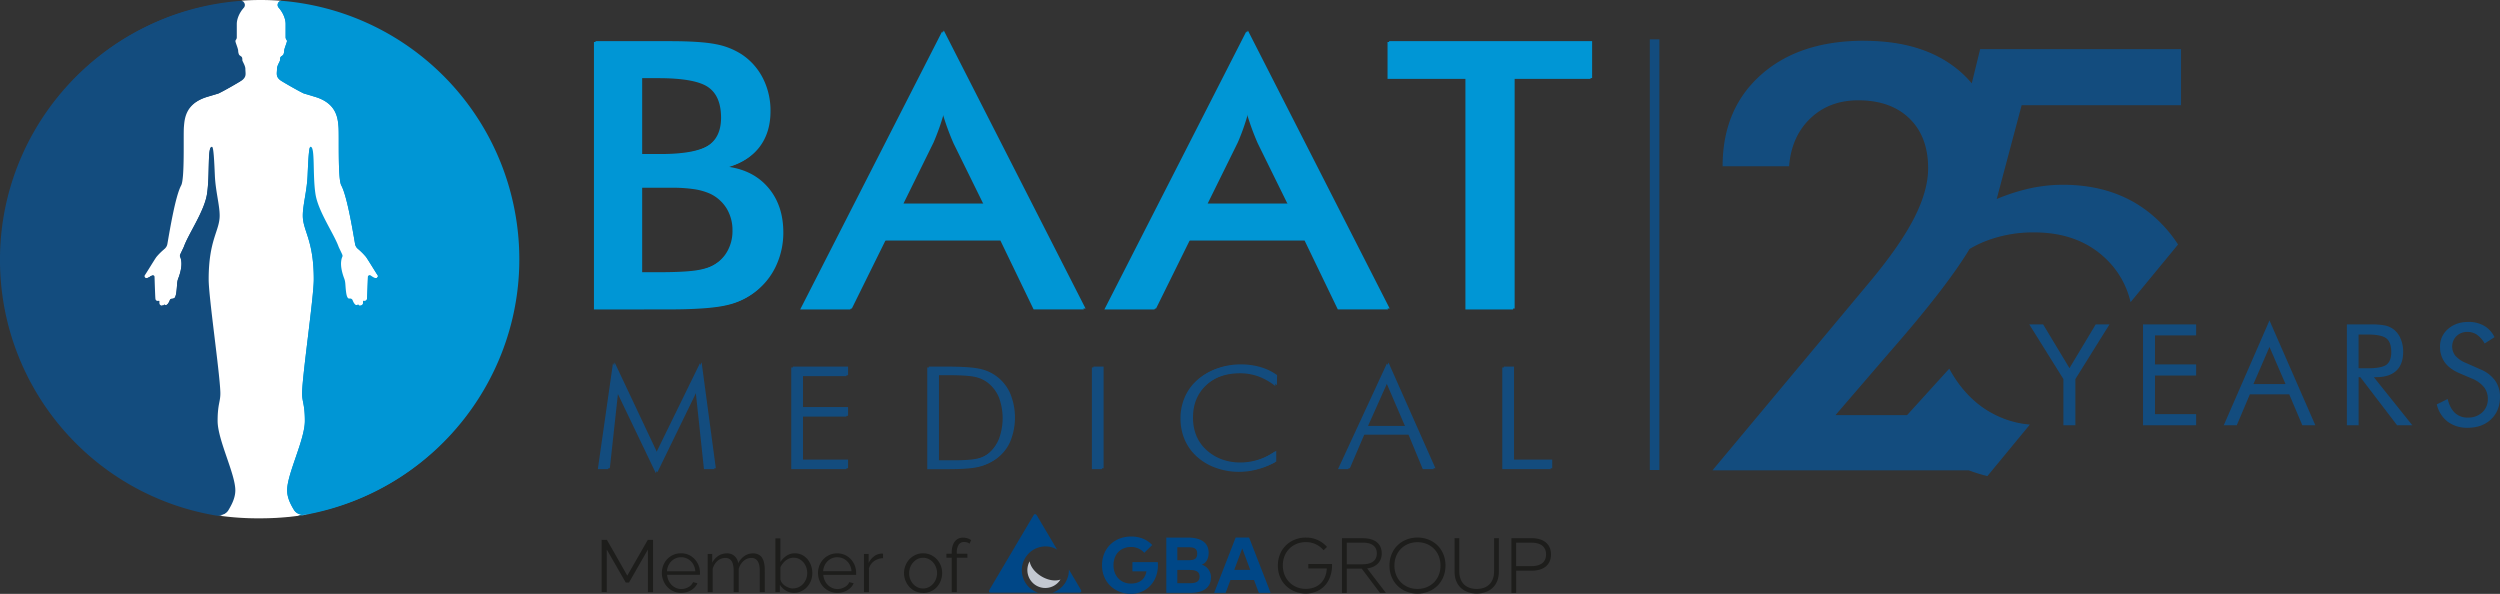 <svg width="261" height="62" fill="none" xmlns="http://www.w3.org/2000/svg"><rect width="100%" height="100%" fill="#333333" stroke="none"/><path d="M31.579 53.796c-.42.073-.84-.12-1.06-.482-.33-.54-.71-1.252-.71-2.042 0-1.722 1.85-5.269 1.85-7.243 0-1.829-.32-2.015-.286-3.013.071-2.113 1.217-9.932 1.217-11.76 0-4.16-1.146-5.057-1.146-6.664 0-1.105.43-2.546.502-4.196.068-1.582.138-2.944.285-2.975.528-.134.217 2.904.539 4.946.283 1.8 1.931 4.137 2.414 5.487.031.087.31.646.366.786.12.292-.034.171-.102.751-.069.58.136 1.3.31 1.745.173.445.102.65.204 1.435.102.784.31.685.41.685a.283.283 0 01.277.187c.11.293.262.465.37.498a.154.154 0 00.155-.051.053.053 0 01.073-.004.025.025 0 01.01.013c.034.057.11.113.28.076.212-.048.212-.276.192-.412a.065.065 0 01.05-.075h.027c.124.025.322.023.344-.234.022-.257.07-1.613.093-2.267 0-.099.082-.176.181-.175.037 0 .073.012.102.034.357.253.584.32.668.237.084-.082.136-.17.034-.31-.102-.14-.942-1.52-1.18-1.86a6.88 6.88 0 00-.87-.867.837.837 0 01-.278-.494c-.282-1.638-.848-5.023-1.438-6.116-.381-.706-.216-5.2-.289-6.097-.072-.897-.178-2.479-2.477-3.153l-1.202-.36h.032c-.656-.31-2.25-1.24-2.388-1.344-.537-.394-.376-.73-.376-1.201 0-.36.324-.79.324-.93a.61.61 0 01.035-.288c.058-.117.287-.179.322-.323.045-.114.069-.235.072-.358 0-.215.288-.86.288-1.005 0-.146-.144-.178-.144-.394V2.59c0-.513-.264-1.175-.731-1.705a.43.43 0 01.275-.714A27.998 27.998 0 0027.06.086c-.68 0-1.355.026-2.023.074a.431.431 0 01.268.71c-.474.525-.74 1.192-.74 1.705v1.394c0 .216-.143.248-.143.394 0 .145.287.79.287 1.005.003.123.026.244.071.358.036.145.265.207.324.323.034.091.046.19.036.288 0 .143.32.572.32.93 0 .465.163.807-.375 1.2-.137.103-1.731 1.036-2.388 1.346h.024l-1.202.36c-2.292.68-2.4 2.257-2.478 3.153-.078.895.096 5.39-.285 6.096-.59 1.094-1.157 4.478-1.44 6.116a.83.83 0 01-.278.494 6.98 6.98 0 00-.872.868c-.236.342-1.074 1.726-1.177 1.86-.102.133-.068.205.034.31.103.103.31.015.668-.238a.18.18 0 01.283.141c.02.654.066 1.987.09 2.267.025.28.223.259.347.233a.065.065 0 01.076.052v.022c-.02.135-.02.364.194.412.168.037.244-.018.278-.076a.051.051 0 01.07-.02c.006.003.01.006.014.011a.154.154 0 00.155.051c.107-.028.258-.204.367-.497a.288.288 0 01.279-.188c.103 0 .31.103.41-.685.1-.787.034-.99.206-1.435.172-.444.375-1.163.31-1.744-.065-.582-.223-.465-.104-.752.059-.14.336-.699.369-.786.483-1.35 2.13-3.686 2.413-5.487.323-2.042.012-5.08.537-4.946.155.037.218 1.395.286 2.975.072 1.65.502 3.1.502 4.197 0 1.611-1.147 2.508-1.147 6.663 0 1.828 1.147 9.647 1.218 11.761.034 1.004-.285 1.184-.285 3.012 0 1.973 1.85 5.522 1.85 7.243 0 .801-.388 1.522-.72 2.066a1.038 1.038 0 01-1.041.482c1.456.212 2.924.316 4.395.31h.05c3.295 0 5.282-.484 5.282-.484h-.008c-.266.071-.53.121-.788.164v.002z" fill="#fff"/><path d="M24.401 51.274c0-1.721-1.85-5.268-1.85-7.242 0-1.83.32-2.015.286-3.013-.071-2.114-1.219-9.933-1.219-11.761 0-4.16 1.148-5.056 1.148-6.663 0-1.105-.43-2.546-.502-4.197-.068-1.582-.136-2.944-.287-2.975-.525-.133-.213 2.904-.537 4.946-.284 1.801-1.93 4.138-2.413 5.487-.032.087-.31.647-.369.786-.119.293.035.172.104.752.07.58-.138 1.3-.31 1.744-.171.445-.103.651-.205 1.435-.103.784-.31.685-.41.685a.288.288 0 00-.28.188c-.108.293-.26.465-.367.497a.154.154 0 01-.155-.051.051.051 0 00-.083.01c-.034.057-.11.112-.279.075-.214-.048-.214-.277-.193-.412a.065.065 0 00-.055-.074h-.021c-.124.026-.323.024-.347-.233-.025-.257-.07-1.613-.09-2.267a.18.18 0 00-.284-.14c-.356.252-.585.318-.667.236-.082-.082-.138-.17-.034-.31.104-.14.94-1.52 1.177-1.86.265-.314.556-.603.872-.867a.828.828 0 00.277-.494c.284-1.638.85-5.022 1.44-6.116.381-.705.214-5.2.285-6.096.072-.898.181-2.48 2.478-3.154l1.202-.36h-.023c.656-.31 2.25-1.239 2.388-1.344.537-.394.375-.73.375-1.201 0-.36-.321-.789-.321-.93a.608.608 0 00-.036-.288c-.058-.116-.288-.178-.323-.323a1.052 1.052 0 01-.072-.358c0-.215-.286-.86-.286-1.005 0-.146.143-.178.143-.394V2.593c0-.516.266-1.183.74-1.705a.431.431 0 00-.356-.711C10.056 1.333-1.075 14.347.08 29.24c.964 12.412 10.27 22.565 22.546 24.595.417.068.833-.123 1.055-.482.331-.558.72-1.279.72-2.08z" fill="#134C7E"/><path d="M29.277.173a.431.431 0 00-.358.711c.465.524.73 1.186.73 1.705v1.394c0 .216.145.248.145.394 0 .146-.288.79-.288 1.006a1.052 1.052 0 01-.071.358c-.036.144-.265.206-.322.322a.63.63 0 00-.036.288c0 .143-.324.572-.324.93 0 .465-.154.807.377 1.2.138.103 1.731 1.036 2.388 1.346h-.023l1.201.36c2.294.68 2.4 2.257 2.478 3.153.078.895-.093 5.39.288 6.096.59 1.094 1.157 4.478 1.44 6.116.032.192.13.367.276.494.316.264.607.553.87.868.24.343 1.085 1.726 1.18 1.86.097.133.069.206-.033.31-.102.103-.31.015-.668-.238a.178.178 0 00-.283.142c-.023.653-.067 1.986-.093 2.267-.027.28-.22.258-.344.233a.063.063 0 00-.076.047.05.05 0 000 .026c.02.137.02.364-.192.413-.17.037-.246-.02-.28-.076a.05.05 0 00-.07-.019c-.005.003-.01.006-.012.01a.154.154 0 01-.155.05c-.108-.027-.26-.204-.37-.497a.283.283 0 00-.278-.188c-.102 0-.31.103-.41-.684-.1-.788-.034-.99-.204-1.435-.17-.445-.375-1.164-.31-1.745.065-.581.221-.465.102-.752-.056-.14-.334-.699-.365-.785-.483-1.35-2.131-3.687-2.415-5.487-.317-2.043-.008-5.08-.542-4.947-.147.037-.217 1.395-.285 2.976-.071 1.65-.502 3.099-.502 4.196 0 1.611 1.146 2.509 1.146 6.663 0 1.828-1.145 9.648-1.217 11.761-.034 1.004.287 1.184.287 3.013 0 1.972-1.85 5.52-1.85 7.242 0 .79.378 1.502.708 2.043.222.362.642.554 1.061.482 14.717-2.523 24.606-16.507 22.085-31.232C51.58 10.413 41.555 1.205 29.277.173zM62.008 32.308V4.383h7.712c2.201 0 3.829.108 4.88.325a7.44 7.44 0 012.686 1.068c.94.626 1.7 1.487 2.205 2.498a7.421 7.421 0 01.784 3.409c0 1.488-.377 2.73-1.13 3.728-.752.998-1.845 1.694-3.28 2.088 1.783.254 3.188.994 4.211 2.222 1.024 1.227 1.537 2.776 1.537 4.648a8.175 8.175 0 01-.648 3.223 7.245 7.245 0 01-1.84 2.594 7.08 7.08 0 01-3.114 1.64c-1.239.318-3.322.477-6.249.477l-7.754.005zm4.869-16.133h1.902c2.374 0 4.05-.296 5.027-.888.977-.592 1.468-1.587 1.474-2.983 0-1.526-.454-2.597-1.36-3.214-.906-.616-2.62-.926-5.141-.93h-1.902v8.015zm0 12.338h1.714c1.741 0 3.044-.064 3.91-.19.865-.128 1.546-.35 2.046-.669.601-.356 1.094-.87 1.422-1.487a4.29 4.29 0 00.502-2.072 4.375 4.375 0 00-.606-2.324 4.077 4.077 0 00-1.736-1.55 6.485 6.485 0 00-1.62-.465c-.799-.114-1.606-.167-2.412-.155h-3.22v8.912zM107.911 32.305l-3.469-7.19H92.319l-3.553 7.19h-5.225L98.361 3.28l14.797 29.024h-5.247zM94.159 21.34h8.527l-3.135-6.369a26.185 26.185 0 01-1.15-3.158c-.166.61-.344 1.18-.533 1.705a22.01 22.01 0 01-.575 1.46L94.16 21.34zM139.669 32.305l-3.469-7.19h-12.123l-3.553 7.19h-5.225L130.117 3.28l14.799 29.024h-5.247zm-13.754-10.971h8.529l-3.135-6.369a26.683 26.683 0 01-1.151-3.158c-.167.61-.345 1.18-.532 1.705-.188.528-.38 1.013-.575 1.46l-3.136 6.362zM157.966 8.235v24.073h-4.976V8.235h-8.131V4.383h21.196v3.852h-8.089z" fill="#0096D5"/><path d="M68.466 49.391l-4.085-8.523-.883 8.108h-1.084l1.581-11.066 4.459 9.453 4.626-9.453 1.498 11.067h-1.085l-.865-8.107-4.162 8.521zM82.607 48.98V38.362h5.763v.907h-4.705v3.32h4.705v.907h-4.705v4.576h4.705v.907h-5.763zM96.807 48.98V38.362h1.812c1.615 0 2.761.073 3.441.217a4.438 4.438 0 013.227 2.563 6.606 6.606 0 010 5.08 4.298 4.298 0 01-1.463 1.78 4.897 4.897 0 01-1.724.755c-.647.15-1.688.225-3.124.225h-2.168v-.003h-.001zm1.056-.834h1.494c1.204 0 2.055-.062 2.56-.186a3.07 3.07 0 001.28-.62c.489-.418.868-.95 1.104-1.55.5-1.377.5-2.885 0-4.262a3.73 3.73 0 00-1.117-1.524 3.271 3.271 0 00-1.36-.646c-.535-.125-1.471-.187-2.806-.187h-1.144l-.011 8.975zM113.992 48.98V38.362h1.056V48.98h-1.056zM133.141 40.305a6.367 6.367 0 00-1.772-1.009 5.596 5.596 0 00-1.908-.325c-1.504 0-2.727.435-3.667 1.304-.94.87-1.411 2.004-1.411 3.402-.011.647.107 1.29.345 1.892.235.57.596 1.08 1.053 1.493a4.827 4.827 0 001.608.972 5.53 5.53 0 001.936.335 6.196 6.196 0 001.954-.31 6.574 6.574 0 001.804-.92v1.13a7.856 7.856 0 01-1.823.733 7.245 7.245 0 01-1.895.258 7.14 7.14 0 01-2.418-.412 5.885 5.885 0 01-1.979-1.161 5.117 5.117 0 01-1.287-1.784 5.619 5.619 0 01-.437-2.226 5.465 5.465 0 01.45-2.22 5.02 5.02 0 011.291-1.775 5.878 5.878 0 011.975-1.147 7.104 7.104 0 012.405-.414 7.296 7.296 0 012.061.28 5.75 5.75 0 011.73.838l-.015 1.066zM139.686 48.98l5.11-11.039 4.894 11.038h-1.152l-1.487-3.596h-4.753l-1.548 3.596h-1.064zm2.971-4.428h4.053l-1.987-4.62-2.066 4.62zM156.838 48.98V38.362h1.059v9.71h3.99v.907h-5.049z" fill="#134C7E"/><path d="M107.497 58.602a1.87 1.87 0 00.715 2.544 1.866 1.866 0 002.497-.639c-.52.191-1.276.086-1.976-.331-.7-.417-1.155-1.026-1.236-1.574z" fill="#C3C8D1"/><path d="M112.846 61.576l-1.254-2.121v.065a2.481 2.481 0 01-1.713 2.354h2.788s.34 0 .168-.298h.011zm-2.478-4.184l-2.121-3.584s-.177-.297-.352 0l-4.598 7.768s-.176.298.169.298h4.894a2.48 2.48 0 011.446-4.742c.195.06.383.142.558.25l.004.012v-.002zM118.099 56.012c-1.774 0-3.048 1.25-3.048 2.995 0 1.86 1.418 2.99 3.018 2.99 1.6 0 2.819-1.239 2.819-2.982a2.533 2.533 0 00-.016-.326h-2.648v.961h1.467c-.155.821-.7 1.275-1.64 1.275-.998 0-1.802-.739-1.802-1.918 0-1.18.775-1.901 1.817-1.901a1.79 1.79 0 011.394.607l.828-.813c-.511-.557-1.273-.888-2.188-.888h-.001zM132.653 61.896l-2.245-5.775h-1.405l-2.247 5.775h1.2l.503-1.345h2.461l.504 1.345h1.229zm-2.128-2.405h-1.672l.839-2.234.832 2.233h.001v.001zM126.183 57.722c0-1.102-.844-1.6-2.188-1.6h-2.233v5.774h2.498c1.384 0 2.168-.545 2.168-1.655a1.394 1.394 0 00-.96-1.295c.481-.177.712-.643.712-1.224h.003zm-1.198.082c0 .56-.323.68-.896.68h-1.177v-1.35h1.176c.567 0 .9.124.9.67h-.003zm.25 2.385c0 .551-.401.7-1.034.7h-1.29v-1.385h1.29c.633 0 1.034.155 1.034.69v-.005z" fill="#004787"/><path d="M136.336 56.121c-1.661 0-2.926 1.206-2.926 2.924 0 1.818 1.38 2.92 2.902 2.92 1.693 0 2.754-1.263 2.754-2.945a1.035 1.035 0 000-.136h-2.478v.465h1.93c-.075 1.306-.902 2.13-2.207 2.13-1.306 0-2.385-.983-2.385-2.442 0-1.458 1.055-2.44 2.408-2.44a2.373 2.373 0 011.845.849l.36-.347a2.871 2.871 0 00-2.211-.976h.008v-.002zM150.911 59.045c0-1.715-1.257-2.924-2.925-2.924s-2.925 1.209-2.925 2.924c0 1.715 1.256 2.926 2.92 2.926 1.665 0 2.926-1.209 2.926-2.924h.004v-.002zm-.523 0c0 1.457-1.052 2.44-2.402 2.44s-2.408-.983-2.408-2.44c0-1.456 1.053-2.44 2.408-2.44s2.402.982 2.402 2.44zM156.485 56.188h-.502v3.453c0 1.257-.774 1.845-1.816 1.845-1.043 0-1.817-.588-1.817-1.844v-3.455h-.493v3.49c0 1.526 1.03 2.287 2.311 2.287s2.314-.76 2.314-2.287v-3.49h.003zM161.926 57.883c0-1.071-.759-1.696-2.013-1.696h-2.122v5.717h.497v-2.325h1.622c1.259 0 2.013-.62 2.013-1.693l.003-.003zm-.517 0c0 .807-.561 1.22-1.515 1.22h-1.612v-2.446h1.612c.954 0 1.515.417 1.515 1.226zM144.626 61.818l-1.899-2.48h.043c.93-.14 1.484-.71 1.484-1.557 0-1.012-.711-1.59-1.971-1.59h-2.179v5.71h.5v-2.536h1.559l1.846 2.453.061.079h.619l-.062-.08h-.001zm-2.348-2.905h-1.674v-2.26h1.677c.938 0 1.46.39 1.46 1.119 0 .73-.514 1.136-1.46 1.136l-.003.005zM67.64 61.817v-4.443l-1.974 3.445h-.338l-1.982-3.45v4.442h-.537v-5.452h.553l2.127 3.736 2.144-3.736h.545v5.458h-.537zM71.106 61.897a1.964 1.964 0 01-1.437-.62 2.164 2.164 0 01-.314-2.489c.167-.306.411-.562.709-.743.31-.188.667-.285 1.03-.279.364-.008.723.09 1.033.282a2.057 2.057 0 01.95 1.756v.12a.4.4 0 01-.009.086h-3.42c.02.27.101.531.24.762.13.217.313.397.53.527.216.129.46.197.711.195.26 0 .517-.068.742-.2.215-.116.387-.299.488-.522l.452.123a1.489 1.489 0 01-.376.514 1.822 1.822 0 01-.595.358 2.12 2.12 0 01-.734.13zm-1.474-2.26h2.956a1.628 1.628 0 00-.234-.76 1.48 1.48 0 00-.53-.514 1.422 1.422 0 00-.718-.186 1.405 1.405 0 00-.714.186 1.492 1.492 0 00-.526.517c-.14.23-.219.488-.234.756zM79.845 61.821h-.527V59.6c0-.463-.074-.804-.223-1.022a.745.745 0 00-.661-.329c-.3 0-.59.115-.81.32a1.717 1.717 0 00-.503.825v2.428h-.528V59.6c0-.465-.073-.81-.216-1.027a.739.739 0 00-.66-.324c-.298 0-.586.11-.808.31a1.666 1.666 0 00-.506.824v2.438h-.522v-3.987h.475v.908c.152-.291.375-.538.65-.718.26-.167.568-.255.879-.252a1.14 1.14 0 01.807.283c.207.196.34.457.376.741.16-.304.389-.566.67-.76.26-.174.567-.266.88-.261a1.22 1.22 0 01.573.122c.155.08.285.2.377.347.1.168.172.352.207.544a3.6 3.6 0 01.065.707l.005 2.327zM82.904 61.895a1.639 1.639 0 01-.869-.243 1.784 1.784 0 01-.62-.61v.774h-.464v-5.609h.522v2.467c.169-.26.389-.483.646-.657a1.55 1.55 0 01.875-.25c.263-.004.523.056.757.177.222.113.417.273.573.465.16.198.282.423.361.665.082.245.122.502.122.76.002.27-.046.537-.142.788a2.08 2.08 0 01-.403.654c-.17.187-.374.34-.602.45a1.72 1.72 0 01-.756.17zm-.122-.464a1.422 1.422 0 001.075-.488 1.684 1.684 0 00.418-1.107c0-.274-.06-.544-.181-.79a1.549 1.549 0 00-.5-.595 1.267 1.267 0 00-.749-.225 1.224 1.224 0 00-.571.136 1.651 1.651 0 00-.465.363 2.143 2.143 0 00-.334.493v1.24c.02.139.072.27.154.384.089.122.199.228.326.31.128.085.266.155.412.206.134.051.275.079.42.082l-.005-.01zM87.413 61.896a1.914 1.914 0 01-.8-.166 1.966 1.966 0 01-1.056-1.108 2.106 2.106 0 01-.155-.804 2.084 2.084 0 01.257-1.021c.168-.306.414-.563.711-.744.31-.188.668-.285 1.03-.28.364-.007.724.09 1.033.283.291.186.531.442.696.745.168.31.255.657.252 1.01v.12a.275.275 0 010 .087h-3.429c.022.266.104.525.24.756.132.217.315.396.532.527.213.128.46.197.709.195.26 0 .517-.068.742-.2.218-.113.393-.297.495-.522l.454.122a1.487 1.487 0 01-.376.515 1.828 1.828 0 01-.597.358 2.103 2.103 0 01-.738.127zm-1.476-2.261h2.958a1.627 1.627 0 00-.234-.76 1.47 1.47 0 00-.531-.514 1.472 1.472 0 00-1.433 0 1.491 1.491 0 00-.526.518c-.138.23-.219.488-.234.756zM92.193 58.276a1.666 1.666 0 00-.918.293 1.47 1.47 0 00-.558.761v2.49h-.522v-3.988h.491v.945c.127-.268.315-.502.548-.685.21-.166.462-.267.727-.291.05 0 .096-.008.135-.008.032 0 .065.003.096.008v.475h.001zM96.377 61.898a1.914 1.914 0 01-1.433-.62 2.09 2.09 0 01-.41-.658 2.117 2.117 0 01-.155-.782c0-.275.053-.546.155-.8a2.029 2.029 0 011.048-1.108c.25-.112.52-.167.795-.164.272-.003.542.052.791.164.237.108.45.262.63.45a2.084 2.084 0 01.561 1.457c0 .269-.048.534-.145.783-.093.247-.23.473-.406.668-.366.4-.885.624-1.425.62l-.006-.01zm-1.46-2.048c-.002.28.064.556.196.804.124.234.305.43.526.573.219.14.471.213.73.21.259.001.513-.073.73-.214.224-.146.407-.347.53-.584.134-.25.203-.529.2-.812a1.648 1.648 0 00-.2-.801 1.54 1.54 0 00-.53-.58 1.324 1.324 0 00-.73-.214 1.286 1.286 0 00-.73.22 1.618 1.618 0 00-.526.584c-.132.251-.2.53-.195.814zM99.358 61.818v-3.59h-.553v-.415h.553v-.108a2.24 2.24 0 01.14-.844 1.19 1.19 0 01.408-.543c.184-.128.402-.194.627-.189.158 0 .314.023.465.07.136.04.266.104.384.184l-.155.377a.697.697 0 00-.262-.13 1.14 1.14 0 00-.322-.047.633.633 0 00-.556.285 1.429 1.429 0 00-.197.822v.123h1.106v.416H99.89v3.589h-.532z" fill="#1D1D1B"/><path d="M172.74 4.11v44.96" stroke="#134C7E" stroke-miterlimit="10"/><path d="M31.747 53.712a1.04 1.04 0 01-1.061-.482c-.33-.541-.71-1.254-.71-2.043 0-1.721 1.851-5.268 1.851-7.242 0-1.829-.32-2.015-.286-3.013.07-2.115 1.217-9.933 1.217-11.763 0-4.157-1.146-5.054-1.146-6.663 0-1.103.43-2.546.502-4.196.068-1.582.137-2.937.285-2.975.528-.132.216 2.904.538 4.947.284 1.8 1.932 4.136 2.415 5.488.03.086.31.644.365.784.12.293-.034.172-.1.753-.067.58.135 1.298.31 1.743.175.445.102.65.204 1.436.102.786.31.684.41.684a.283.283 0 01.278.187c.11.293.261.465.37.498a.154.154 0 00.154-.051.051.051 0 01.073-.002.024.024 0 01.01.012c.034.056.11.112.28.075.212-.048.212-.276.192-.412a.065.065 0 01.056-.073h.021c.123.025.322.023.344-.234.022-.257.07-1.612.093-2.266a.179.179 0 01.284-.142c.356.252.583.319.667.237.084-.082.136-.17.034-.31-.102-.14-.941-1.52-1.18-1.86a6.968 6.968 0 00-.87-.866.845.845 0 01-.278-.496c-.282-1.636-.848-5.022-1.438-6.114-.381-.705-.216-5.2-.288-6.098-.073-.899-.179-2.472-2.478-3.153l-1.202-.36h.018c-.656-.31-2.25-1.24-2.388-1.345-.537-.393-.376-.728-.376-1.2 0-.36.324-.788.324-.93a.602.602 0 01.035-.287c.058-.116.287-.18.323-.322.044-.115.068-.238.07-.36 0-.214.289-.86.289-1.004 0-.144-.135-.19-.135-.401V2.498c0-.515-.262-1.176-.73-1.705a.427.427 0 01.301-.706 27.256 27.256 0 00-4.219-.01.429.429 0 01.296.707c-.474.525-.74 1.192-.74 1.705v1.394c0 .214-.143.247-.143.394 0 .147.287.79.287 1.004.003.122.026.245.071.36.036.142.265.206.324.322a.622.622 0 01.036.286c0 .145.32.572.32.93 0 .473.155.808-.375 1.201-.139.102-1.731 1.035-2.388 1.345h.024l-1.202.36c-2.292.681-2.4 2.257-2.478 3.153-.078.896.096 5.393-.285 6.098-.59 1.084-1.157 4.478-1.44 6.114a.846.846 0 01-.278.496 7.191 7.191 0 00-.872.866c-.236.343-1.074 1.727-1.177 1.86-.102.133-.068.206.035.31.102.104.31.015.667-.237a.18.18 0 01.283.142c.02.654.066 1.985.09 2.266.025.28.223.259.347.234a.065.065 0 01.076.052v.02c-.02.137-.02.365.194.413.168.037.246-.019.278-.075a.053.053 0 01.072-.02l.012.01a.154.154 0 00.155.05c.107-.026.258-.204.367-.497a.288.288 0 01.279-.187c.103 0 .31.102.41-.684.1-.785.034-.991.206-1.436.172-.445.375-1.162.31-1.743-.065-.581-.223-.465-.104-.753.059-.14.336-.698.369-.784.483-1.352 2.13-3.689 2.412-5.488.324-2.044.013-5.08.538-4.947.155.038.218 1.394.286 2.975.072 1.65.502 3.099.502 4.196 0 1.613-1.147 2.51-1.147 6.663 0 1.83 1.147 9.648 1.218 11.763.034 1.003-.285 1.184-.285 3.013 0 1.97 1.85 5.52 1.85 7.242 0 .8-.388 1.52-.72 2.064a1.037 1.037 0 01-1.03.484c1.432.209 2.877.311 4.323.31h.11c3.296 0 5.283-.484 5.283-.484h-.032a7.612 7.612 0 01-.762.168z" fill="#fff"/><path d="M24.568 51.187c0-1.722-1.849-5.269-1.849-7.243 0-1.829.32-2.015.285-3.012-.071-2.116-1.219-9.933-1.219-11.763 0-4.158 1.148-5.055 1.148-6.663 0-1.104-.43-2.546-.502-4.197-.068-1.582-.136-2.936-.287-2.975-.524-.132-.213 2.904-.537 4.948-.283 1.799-1.93 4.136-2.413 5.487-.032.087-.31.645-.368.784-.12.293.034.172.103.753.07.581-.137 1.299-.31 1.743-.171.445-.103.651-.205 1.437-.103.785-.31.683-.41.683a.288.288 0 00-.28.188c-.108.293-.26.465-.366.497a.154.154 0 01-.155-.051.052.052 0 00-.075 0l-.009.012c-.032.056-.11.112-.279.075-.213-.048-.213-.276-.193-.412a.065.065 0 00-.056-.073h-.02c-.124.025-.322.023-.347-.234-.025-.258-.07-1.612-.09-2.266a.179.179 0 00-.184-.175.173.173 0 00-.1.033c-.356.252-.585.319-.667.237-.082-.082-.138-.17-.034-.31.104-.14.94-1.52 1.177-1.86.265-.313.558-.602.872-.866a.845.845 0 00.277-.496c.284-1.636.85-5.022 1.44-6.114.382-.705.214-5.2.285-6.098.072-.899.182-2.472 2.478-3.153l1.202-.36h-.026c.656-.31 2.25-1.24 2.388-1.345.537-.393.375-.728.375-1.2 0-.359-.32-.788-.32-.93a.603.603 0 00-.037-.287c-.058-.116-.288-.18-.323-.323a1.061 1.061 0 01-.072-.359c0-.214-.286-.86-.286-1.004 0-.144.142-.18.142-.394V2.507c0-.518.267-1.184.74-1.705a.432.432 0 00-.355-.711C10.22 1.245-.911 14.259.245 29.153c.963 12.412 10.269 22.565 22.545 24.595.417.07.835-.12 1.055-.482.336-.56.723-1.28.723-2.08z" fill="#134C7E"/><path d="M29.445.087a.43.43 0 00-.358.71c.465.525.73 1.185.73 1.705v1.394c0 .214.145.247.145.394 0 .147-.288.79-.288 1.004a1.061 1.061 0 01-.071.36c-.036.142-.265.205-.322.322a.621.621 0 00-.036.286c0 .144-.324.574-.324.93 0 .473-.154.807.377 1.201.138.102 1.731 1.035 2.388 1.345h-.023l1.201.36c2.294.681 2.4 2.257 2.478 3.153.078.896-.093 5.393.288 6.098.59 1.084 1.157 4.478 1.44 6.114.032.192.13.367.276.496.315.262.606.552.87.866.24.343 1.077 1.727 1.18 1.86.105.133.069.206-.033.31-.103.104-.31.015-.668-.237a.18.18 0 00-.283.142c-.023.654-.067 1.985-.093 2.266-.027.28-.22.258-.344.234a.065.065 0 00-.077.05c0 .009-.002.016 0 .023.02.136.02.364-.192.412-.17.037-.247-.019-.28-.075a.051.051 0 00-.083-.01.154.154 0 01-.155.05c-.108-.026-.26-.204-.37-.497a.283.283 0 00-.277-.187c-.102 0-.31.102-.41-.684-.101-.785-.035-.991-.205-1.436-.17-.445-.375-1.162-.31-1.743.065-.582.222-.465.103-.754-.056-.139-.335-.697-.366-.784-.483-1.35-2.13-3.688-2.414-5.487-.322-2.044-.011-5.08-.54-4.947-.146.038-.216 1.394-.284 2.975-.071 1.65-.502 3.099-.502 4.196 0 1.613 1.146 2.51 1.146 6.663 0 1.83-1.146 9.648-1.217 11.763-.034 1.003.286 1.184.286 3.012 0 1.971-1.85 5.522-1.85 7.243 0 .789.379 1.502.709 2.042a1.04 1.04 0 001.06.482C46.466 51.182 56.35 37.195 53.824 22.47 51.74 10.324 41.718 1.121 29.445.087zM62.174 32.214V4.297h7.712c2.201 0 3.827.108 4.88.324.956.178 1.868.54 2.686 1.067a6.508 6.508 0 012.205 2.498 7.44 7.44 0 01.784 3.41c0 1.487-.377 2.73-1.13 3.728-.752.998-1.845 1.693-3.28 2.089 1.783.254 3.186.994 4.211 2.22 1.026 1.226 1.538 2.775 1.537 4.649a8.175 8.175 0 01-.648 3.223 7.226 7.226 0 01-1.84 2.592 7.051 7.051 0 01-3.114 1.641c-1.239.318-3.322.476-6.249.476h-7.754zm4.869-16.133h1.902c2.37 0 4.045-.295 5.027-.886.982-.59 1.473-1.585 1.474-2.984 0-1.525-.454-2.596-1.36-3.213-.906-.616-2.62-.926-5.141-.93h-1.902v8.013zm0 12.338h1.714c1.741 0 3.043-.063 3.91-.19.865-.127 1.546-.35 2.047-.667.6-.356 1.093-.87 1.421-1.487a4.28 4.28 0 00.502-2.06 4.39 4.39 0 00-.606-2.324 4.096 4.096 0 00-1.736-1.55 6.572 6.572 0 00-1.62-.475 15.15 15.15 0 00-2.412-.155h-3.22v8.908zM108.077 32.211l-3.469-7.19H92.485l-3.553 7.19h-5.217l14.82-29.023 14.797 29.023h-5.255zM94.325 21.246h8.527l-3.135-6.368c-.18-.408-.37-.873-.565-1.395a27.926 27.926 0 01-.585-1.764c-.166.611-.342 1.18-.533 1.705-.19.525-.381 1.012-.575 1.46l-3.134 6.362zM139.837 32.211l-3.465-7.19h-12.128l-3.552 7.19h-5.227l14.819-29.023 14.8 29.023h-5.247zm-13.754-10.965h8.528l-3.136-6.368a25.004 25.004 0 01-1.143-3.166 23.478 23.478 0 01-1.107 3.164l-3.142 6.37zM158.128 8.15v24.064h-4.974V8.15h-8.131V4.297h21.194v3.852h-8.089z" fill="#0096D5"/><path d="M68.634 49.305l-4.085-8.523-.883 8.108h-1.084l1.581-11.066 4.459 9.453 4.626-9.453 1.485 11.066h-1.084l-.866-8.108-4.149 8.523zM82.775 48.888V38.273h5.763v.907h-4.705v3.32h4.705v.907h-4.705v4.576h4.705v.905h-5.763zM96.975 48.888V38.273h1.812c1.615 0 2.762.073 3.441.219a4.434 4.434 0 013.227 2.56 6.606 6.606 0 010 5.08 4.32 4.32 0 01-1.463 1.778 4.87 4.87 0 01-1.724.755c-.647.149-1.688.223-3.124.223h-2.17zm1.056-.834h1.482c1.203 0 2.055-.062 2.558-.184.47-.107.909-.322 1.281-.628.489-.418.869-.95 1.104-1.55a6.237 6.237 0 000-4.264 3.719 3.719 0 00-1.116-1.523 3.306 3.306 0 00-1.36-.645c-.536-.125-1.471-.188-2.806-.188h-1.145v8.982h.002zM114.16 48.888V38.273h1.056v10.615h-1.056zM133.309 40.213a6.343 6.343 0 00-1.771-1.008 5.598 5.598 0 00-1.908-.326c-1.506 0-2.729.435-3.669 1.306-.94.87-1.411 2.003-1.41 3.4-.01.649.107 1.294.346 1.896.237.57.596 1.08 1.053 1.494a4.877 4.877 0 001.595.975 5.574 5.574 0 001.936.333c.664 0 1.324-.104 1.954-.31a6.577 6.577 0 001.805-.92v1.13a7.932 7.932 0 01-1.815.737 7.331 7.331 0 01-1.898.257 7.093 7.093 0 01-2.416-.414 5.887 5.887 0 01-1.979-1.16 5.09 5.09 0 01-1.287-1.784 5.618 5.618 0 01-.437-2.227 5.458 5.458 0 01.45-2.217 4.995 4.995 0 011.297-1.782 5.914 5.914 0 011.975-1.147 7.14 7.14 0 012.404-.403 7.307 7.307 0 012.062.28 5.71 5.71 0 011.73.836l-.017 1.054zM139.852 48.888l5.11-11.036 4.897 11.036h-1.152l-1.487-3.597h-4.753l-1.542 3.597h-1.073zm2.973-4.423h4.053l-1.989-4.618-2.064 4.618zM157.006 48.888V38.273h1.058v9.71h3.989v.905h-5.047zM207.456 49.618a15.942 15.942 0 01-1.883-.587h-26.624l16.472-19.736c2.055-2.48 3.578-4.688 4.525-6.564.948-1.877 1.433-3.618 1.433-5.16 0-2.215-.666-3.984-1.978-5.256-1.312-1.272-3.13-1.917-5.403-1.917-2.032 0-3.733.645-5.055 1.917-1.323 1.272-2.055 2.927-2.23 4.966h-6.791c.018-3.905 1.355-7.067 3.975-9.401 2.621-2.334 6.243-3.544 10.706-3.544 4.464 0 7.638 1.105 10.087 3.285.395.353.763.733 1.104 1.139l.098.118.896-3.663h20.835v5.697h-16.621l-2.662 10.004.146-.06a20.099 20.099 0 013.501-1.117 16.183 16.183 0 013.378-.363c4.182 0 7.629 1.36 10.249 4.041a13.546 13.546 0 011.69 2.116l-4.826 5.846a9.143 9.143 0 00-2.558-4.415c-1.916-1.843-4.457-2.78-7.555-2.78a13.86 13.86 0 00-5.196.961c-.545.22-1.073.48-1.579.775l-.017.01-.01.016c-1.598 2.663-4.409 6.292-8.35 10.79l-5.747 6.679h7.68l4.353-4.804c1.025 1.86 2.352 3.304 3.945 4.3.261.163.543.318.888.49l.155.071c1.035.488 2.144.795 3.282.908l-4.313 5.238z" fill="#134C7E"/><path d="M194.601 4.415c4.224 0 7.6 1.099 10.034 3.267.392.35.758.728 1.095 1.13l.197.233.073-.296.845-3.455h20.697v5.542h-16.6l-.03.115-2.606 9.795-.082.31.291-.12a20.222 20.222 0 013.488-1.113 16.023 16.023 0 013.362-.361c4.16 0 7.588 1.35 10.193 4.018.617.629 1.168 1.317 1.65 2.054l-4.693 5.689a9.217 9.217 0 00-2.543-4.303c-1.93-1.86-4.491-2.802-7.607-2.802a13.988 13.988 0 00-5.225.965c-.549.22-1.08.48-1.589.775l-.034.02-.02.034c-1.597 2.656-4.403 6.282-8.343 10.778l-5.637 6.55-.222.257h7.884l.047-.051 4.257-4.692c1.025 1.824 2.343 3.254 3.92 4.233.263.164.547.321.895.494l.155.073c.999.471 2.067.774 3.164.898l-4.182 5.08a16.473 16.473 0 01-1.827-.573l-.028-.01h-26.465l16.366-19.609c2.058-2.48 3.584-4.697 4.535-6.58.951-1.882 1.44-3.64 1.44-5.194 0-2.237-.674-4.029-2.001-5.312-1.327-1.283-3.164-1.938-5.457-1.938-2.052 0-3.772.65-5.111 1.938-1.306 1.255-2.061 2.918-2.247 4.945h-6.643c.034-3.846 1.362-6.964 3.948-9.266 2.633-2.339 6.21-3.524 10.656-3.524m0-.155c-4.506 0-8.093 1.188-10.76 3.564-2.667 2.375-4 5.555-4 9.538h6.941c.161-2.066.898-3.729 2.212-4.989 1.313-1.26 2.979-1.89 5-1.895 2.263 0 4.047.633 5.35 1.896 1.302 1.262 1.954 2.996 1.954 5.2 0 1.535-.475 3.245-1.425 5.124-.949 1.88-2.454 4.063-4.514 6.55l-16.576 19.86h26.762c.633.24 1.282.442 1.94.601l4.431-5.377a9.93 9.93 0 01-3.407-.913l-.155-.072c-.299-.155-.595-.31-.881-.486-1.617-1.011-2.941-2.466-3.971-4.366l-4.403 4.852h-7.477l5.637-6.55c3.966-4.527 6.754-8.127 8.363-10.801a12.067 12.067 0 011.567-.775c1.645-.648 3.4-.971 5.168-.954 3.091 0 5.591.918 7.501 2.758a9.027 9.027 0 012.573 4.528l4.956-6.022a13.592 13.592 0 00-1.73-2.17c-2.636-2.71-6.066-4.064-10.292-4.064-1.142 0-2.28.124-3.395.364a20.26 20.26 0 00-3.515 1.122l2.606-9.795H227.7V5.131h-20.972l-.875 3.573c-.343-.409-.714-.792-1.112-1.146-2.475-2.2-5.854-3.298-10.14-3.298v-.006z" fill="#134C7E"/><path d="M215.419 44.395v-4.82l-3.562-5.708h1.445l2.752 4.567 2.74-4.567h1.437l-3.562 5.709v4.819h-1.25zM223.73 44.396V33.87h5.548v1.144h-4.298v3.028h4.298v1.163h-4.298v4.03h4.298v1.16h-5.548zM236.934 33.453l4.787 10.942h-1.359l-1.366-3.23h-4.11l-1.366 3.23h-1.358l4.772-10.942zm0 2.768l-1.675 3.874h3.349l-1.674-3.874zM245.014 44.395V33.87h2.478a7.303 7.303 0 011.548.118c.315.073.609.213.866.408.322.259.573.596.726.98.177.433.265.896.259 1.363 0 .863-.242 1.52-.723 1.968-.482.448-1.188.672-2.116.67h-.223l4.017 5.021h-1.588l-3.838-5.02h-.18v5.017h-1.226zm1.222-9.47v3.523h.955c.977 0 1.631-.126 1.962-.378.332-.251.496-.691.496-1.319 0-.677-.17-1.151-.51-1.42-.339-.27-.989-.405-1.948-.407h-.955zM258.928 38.549c.614.237 1.15.64 1.548 1.165.353.502.538 1.105.522 1.719 0 .968-.31 1.75-.929 2.34-.619.59-1.436.886-2.447.887a3.365 3.365 0 01-2.083-.635 3.15 3.15 0 01-1.137-1.81l1.137-.56c.153.638.406 1.121.757 1.45.361.331.837.506 1.326.49a2.137 2.137 0 001.524-.541c.39-.365.602-.88.582-1.414a1.932 1.932 0 00-.405-1.226c-.33-.39-.75-.692-1.225-.88l-1.28-.547c-.7-.293-1.222-.669-1.564-1.13a2.69 2.69 0 01-.514-1.653 2.363 2.363 0 01.835-1.86c.556-.489 1.263-.734 2.126-.734a3.218 3.218 0 011.643.403c.473.278.85.691 1.084 1.187l-1.034.662a2.703 2.703 0 00-.792-.91 1.712 1.712 0 00-.991-.299 1.6 1.6 0 00-1.154.433 1.549 1.549 0 00-.103 2.07c.297.32.663.569 1.07.727l1.504.666z" fill="#134C7E"/></svg>